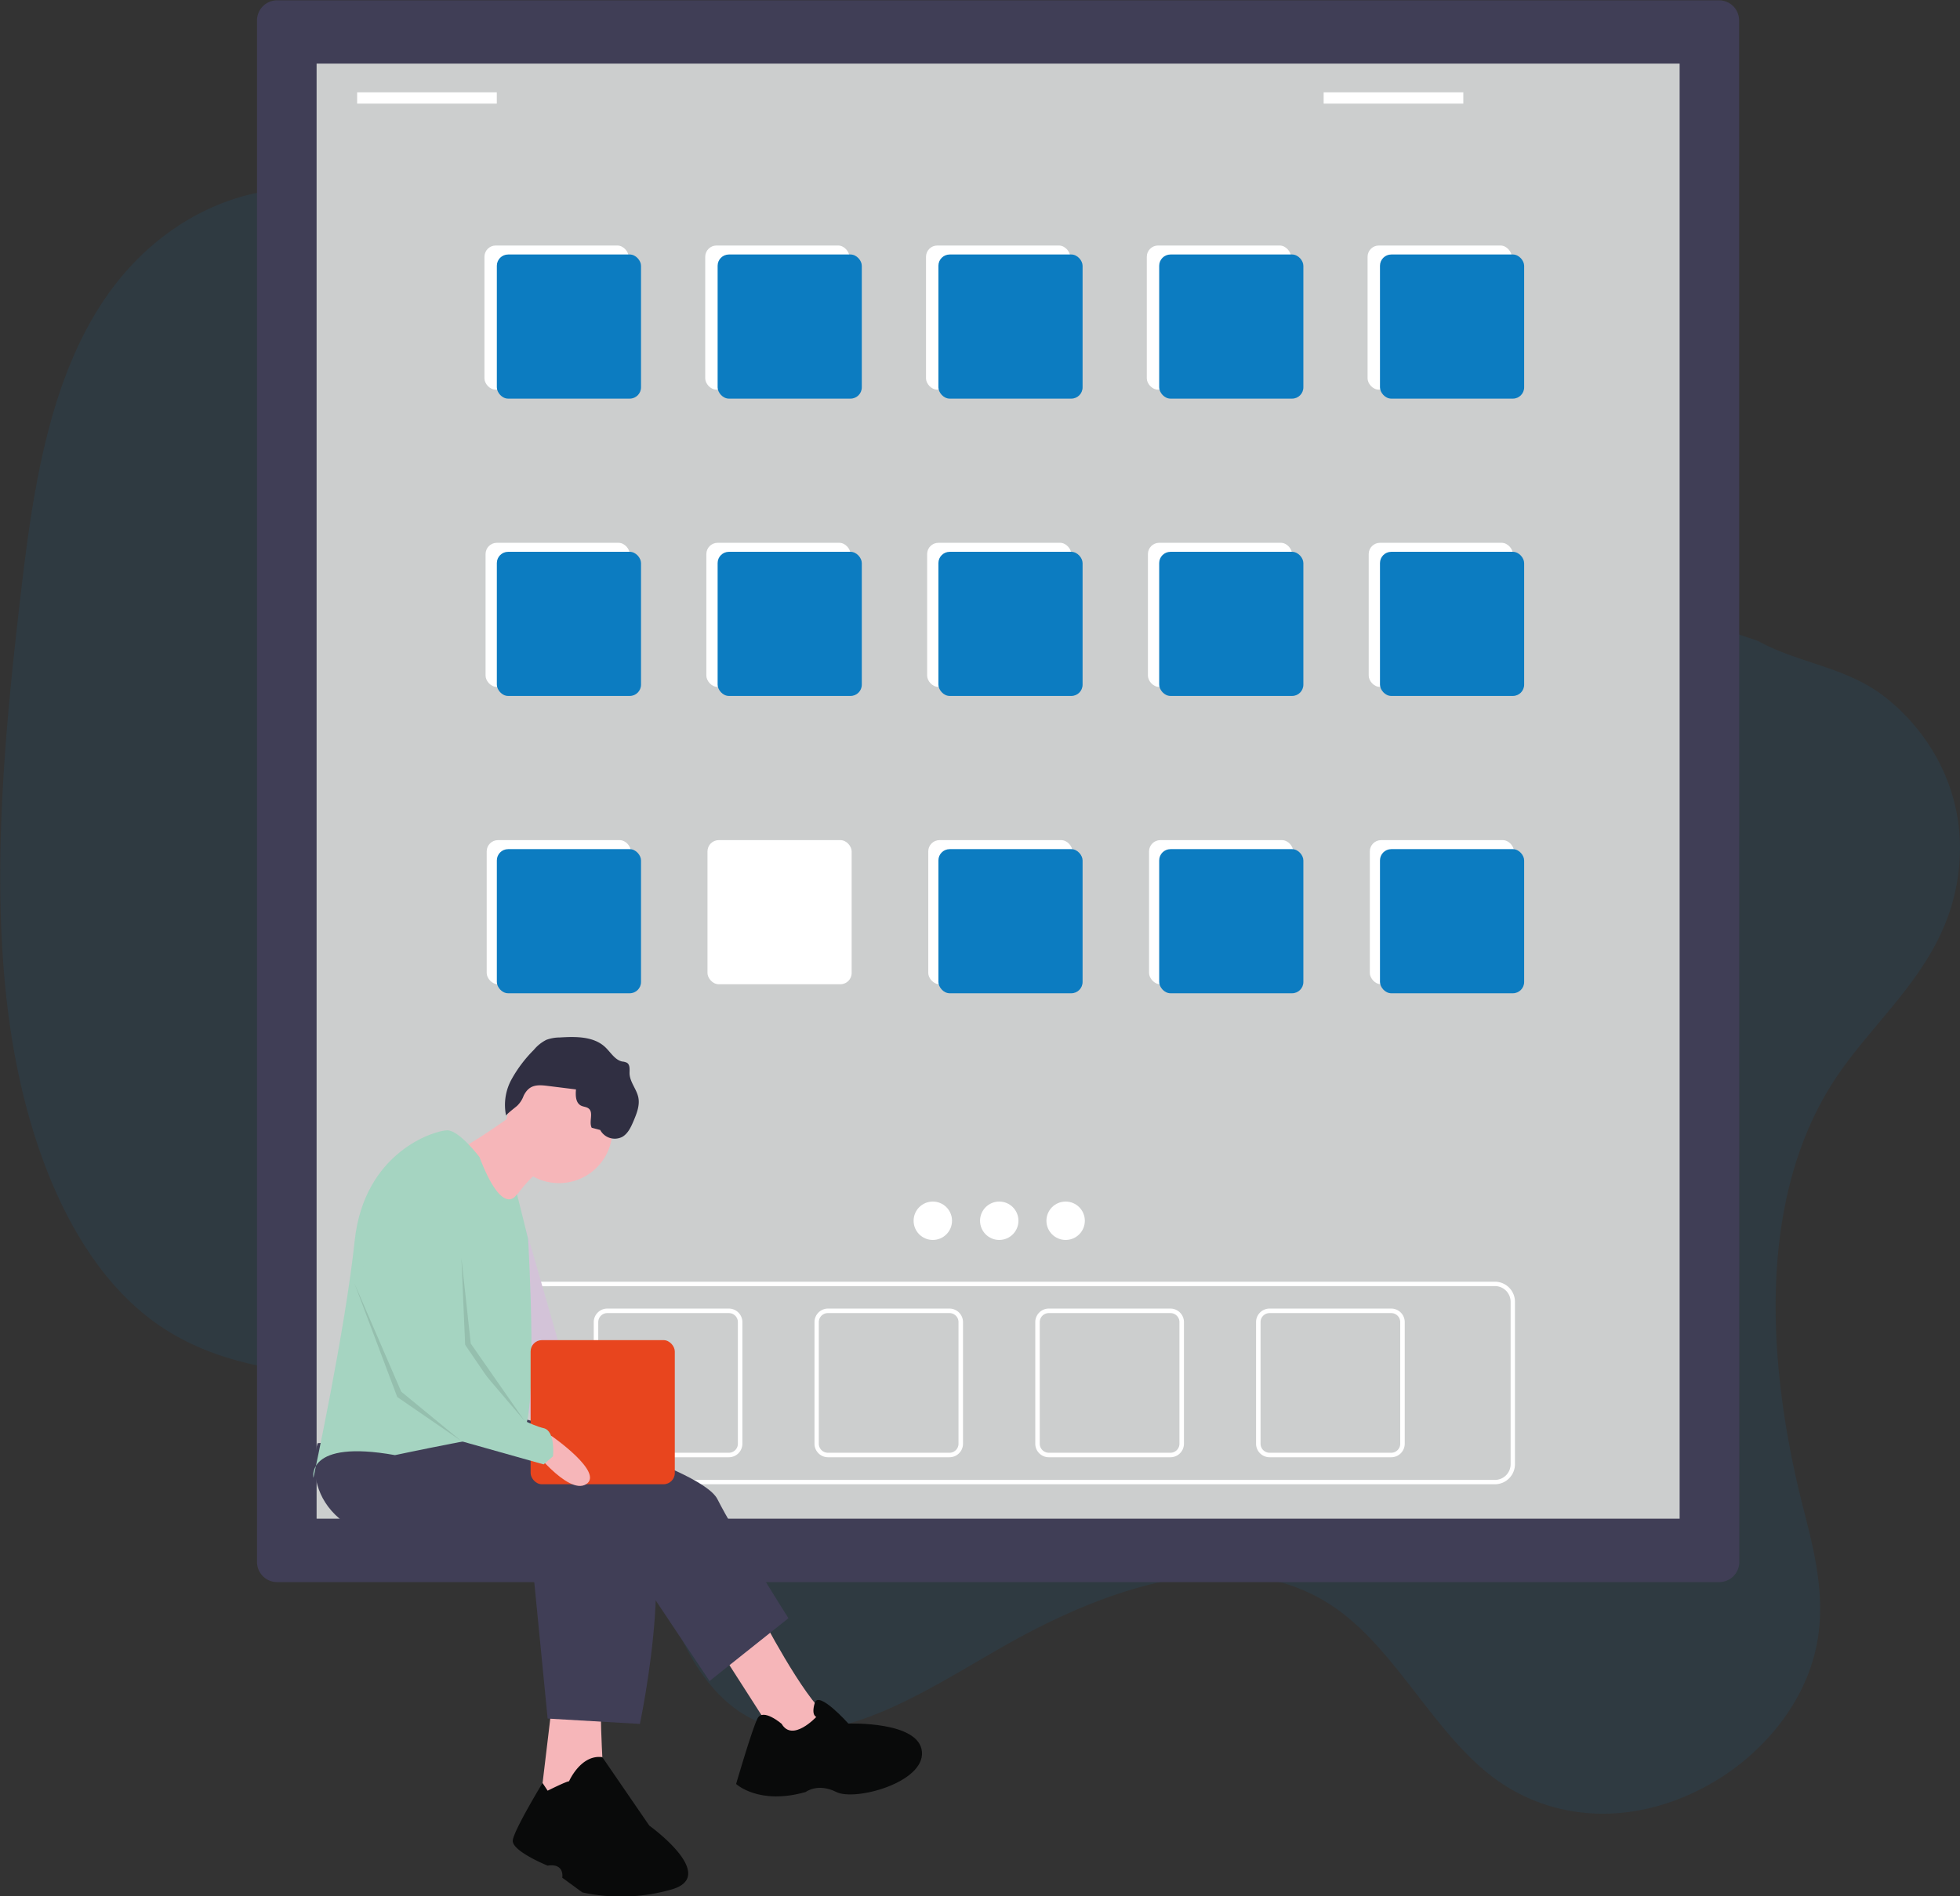 <svg xmlns="http://www.w3.org/2000/svg" id="Capa_7" data-name="Capa 7" viewBox="0 0 486.84 471.14"><rect x="0" y="0" width="486.84" height="471.14" fill="#333333" stroke="none"/><defs><style>.cls-1,.cls-6{fill:#0c7cc1;}.cls-1{opacity:0.1;}.cls-1,.cls-10,.cls-14{isolation:isolate;}.cls-2{fill:#797a7a;}.cls-3{fill:#403e56;}.cls-4{fill:#cccece;}.cls-5{fill:#fff;}.cls-7{fill:#f6b6b9;}.cls-8{fill:#090a0a;}.cls-9{fill:#d0cde1;}.cls-10{fill:#ec6585;}.cls-10,.cls-14{opacity:0.1;}.cls-11{fill:#302f42;}.cls-12{fill:#a5d4c1;}.cls-13{fill:#e8451e;}.cls-14{fill:#010101;}</style></defs><path class="cls-1" d="M440.77,173.65c10.33,5.7,22,6.41,31.65,14,11.9,9.32,22.13,26.52,17.4,48.24-4.54,20.67-21.08,32.42-31,48.45-18.7,30.25-15.17,71.43-6.95,104,2.77,10.89,5.89,22.38,3.58,34.53-2.88,14.87-13.36,26.57-23.95,33.27-19.31,12.2-41.39,11.85-57.47-.9-13.86-11-23-30.15-37.2-40.59-23.7-17.39-56.21-6.85-84.49,9.43-20,11.49-42,26.11-60.45,17.85-13-5.8-21.07-22.24-24.85-40.08-1.82-8.62-2.93-18-7.11-24.6a27.62,27.62,0,0,0-9.48-8.67C118.08,349,74.27,365.32,43,343.24,21.94,328.32,9.94,297.47,6,264.5s-.7-68.26,3.38-103c2.87-24.71,6.8-51.12,19.76-71.24C42.81,69,64.44,59.52,83.24,61.54S118.33,75.45,132.39,90c17.6,18.2,33.43,41.44,56.21,47.29,15.48,4,32.42-.66,48.9-3.23,27.53-4.38,54.65-3.12,81.57-1.46" transform="translate(-4.16 -14.43)"></path><polygon class="cls-2" points="269.95 237.96 269.95 269.53 287.96 269.53 295.36 266.77 299.83 263.36 305.99 254.92 305.99 237.96 269.95 237.96"></polygon><polygon class="cls-2" points="182.23 280.05 208.03 280.05 229.07 322.14 195.95 322.14 182.23 280.05"></polygon><circle class="cls-1" cx="269.96" cy="199.59" r="148.49"></circle><path class="cls-3" d="M436.18,402.51a5,5,0,0,1-5,5H73a5,5,0,0,1-5-5v-383a5,5,0,0,1,5-5H431.14a5,5,0,0,1,5,5Z" transform="translate(-4.16 -14.43)"></path><rect class="cls-4" x="78.64" y="15.8" width="338.56" height="361.52"></rect><path class="cls-5" d="M375.46,383.2H129.24a5.05,5.05,0,0,1-5-5V337.87a5,5,0,0,1,5-5H375.46a5,5,0,0,1,5,5v40.29A5,5,0,0,1,375.46,383.2ZM129.24,334a3.92,3.92,0,0,0-3.92,3.91v40.29a3.93,3.93,0,0,0,3.92,3.92H375.46a3.91,3.91,0,0,0,3.92-3.92V337.87a3.91,3.91,0,0,0-3.92-3.91Z" transform="translate(-4.16 -14.43)"></path><path class="cls-5" d="M185.2,376.49H155a3.38,3.38,0,0,1-3.36-3.36V342.91a3.37,3.37,0,0,1,3.36-3.36H185.2a3.37,3.37,0,0,1,3.36,3.36v30.22A3.37,3.37,0,0,1,185.2,376.49ZM155,340.67a2.25,2.25,0,0,0-2.24,2.24v30.22a2.26,2.26,0,0,0,2.24,2.24H185.2a2.24,2.24,0,0,0,2.24-2.24V342.91a2.24,2.24,0,0,0-2.24-2.24Z" transform="translate(-4.16 -14.43)"></path><path class="cls-5" d="M240,376.49H209.82a3.37,3.37,0,0,1-3.35-3.36V342.91a3.36,3.36,0,0,1,3.35-3.36H240a3.37,3.37,0,0,1,3.36,3.36v30.22A3.37,3.37,0,0,1,240,376.49Zm-30.22-35.82a2.25,2.25,0,0,0-2.24,2.24v30.22a2.26,2.26,0,0,0,2.24,2.24H240a2.24,2.24,0,0,0,2.24-2.24V342.91a2.24,2.24,0,0,0-2.24-2.24Z" transform="translate(-4.16 -14.43)"></path><path class="cls-5" d="M294.88,376.49H264.66a3.37,3.37,0,0,1-3.35-3.36V342.91a3.36,3.36,0,0,1,3.35-3.36h30.22a3.37,3.37,0,0,1,3.36,3.36v30.22A3.37,3.37,0,0,1,294.88,376.49Zm-30.22-35.82a2.25,2.25,0,0,0-2.24,2.24v30.22a2.26,2.26,0,0,0,2.24,2.24h30.22a2.24,2.24,0,0,0,2.24-2.24V342.91a2.24,2.24,0,0,0-2.24-2.24Z" transform="translate(-4.16 -14.43)"></path><path class="cls-5" d="M349.72,376.49H319.5a3.37,3.37,0,0,1-3.35-3.36V342.91a3.36,3.36,0,0,1,3.35-3.36h30.22a3.36,3.36,0,0,1,3.36,3.36v30.22A3.37,3.37,0,0,1,349.72,376.49ZM319.5,340.67a2.23,2.23,0,0,0-2.23,2.24v30.22a2.24,2.24,0,0,0,2.23,2.24h30.22a2.24,2.24,0,0,0,2.24-2.24V342.91a2.24,2.24,0,0,0-2.24-2.24Z" transform="translate(-4.16 -14.43)"></path><rect class="cls-5" x="120.33" y="61" width="35.81" height="35.81" rx="2.8"></rect><rect class="cls-5" x="175.17" y="61" width="35.81" height="35.81" rx="2.8"></rect><rect class="cls-5" x="230.01" y="61" width="35.81" height="35.81" rx="2.8"></rect><rect class="cls-5" x="284.85" y="61" width="35.81" height="35.81" rx="2.8"></rect><rect class="cls-5" x="339.69" y="61" width="35.81" height="35.81" rx="2.8"></rect><rect class="cls-5" x="120.61" y="134.86" width="35.81" height="35.81" rx="2.8"></rect><rect class="cls-5" x="175.45" y="134.86" width="35.81" height="35.81" rx="2.8"></rect><rect class="cls-5" x="230.29" y="134.86" width="35.81" height="35.81" rx="2.8"></rect><rect class="cls-5" x="285.13" y="134.86" width="35.81" height="35.81" rx="2.8"></rect><rect class="cls-5" x="339.97" y="134.86" width="35.81" height="35.81" rx="2.8"></rect><rect class="cls-5" x="120.89" y="208.73" width="35.81" height="35.81" rx="2.8"></rect><rect class="cls-5" x="175.73" y="208.73" width="35.81" height="35.81" rx="2.8"></rect><rect class="cls-5" x="230.57" y="208.73" width="35.81" height="35.81" rx="2.8"></rect><rect class="cls-5" x="285.41" y="208.73" width="35.81" height="35.81" rx="2.8"></rect><rect class="cls-5" x="340.25" y="208.73" width="35.81" height="35.81" rx="2.8"></rect><rect class="cls-5" x="88.71" y="22.94" width="34.69" height="2.8"></rect><rect class="cls-5" x="328.78" y="22.94" width="34.69" height="2.8"></rect><circle class="cls-5" cx="231.7" cy="303.3" r="4.77"></circle><circle class="cls-5" cx="248.2" cy="303.3" r="4.77"></circle><circle class="cls-5" cx="264.69" cy="303.3" r="4.77"></circle><rect class="cls-6" x="123.41" y="63.23" width="35.81" height="35.81" rx="2.8"></rect><rect class="cls-6" x="178.25" y="63.23" width="35.81" height="35.81" rx="2.8"></rect><rect class="cls-6" x="233.09" y="63.23" width="35.81" height="35.81" rx="2.8"></rect><rect class="cls-6" x="287.93" y="63.23" width="35.81" height="35.81" rx="2.8"></rect><rect class="cls-6" x="342.77" y="63.23" width="35.81" height="35.81" rx="2.8"></rect><rect class="cls-6" x="123.41" y="137.1" width="35.81" height="35.81" rx="2.8"></rect><rect class="cls-6" x="178.25" y="137.1" width="35.81" height="35.81" rx="2.8"></rect><rect class="cls-6" x="233.09" y="137.1" width="35.81" height="35.81" rx="2.8"></rect><rect class="cls-6" x="287.93" y="137.1" width="35.81" height="35.81" rx="2.8"></rect><rect class="cls-6" x="342.77" y="137.1" width="35.81" height="35.81" rx="2.8"></rect><rect class="cls-6" x="123.41" y="210.97" width="35.81" height="35.81" rx="2.8"></rect><rect class="cls-6" x="233.09" y="210.97" width="35.81" height="35.81" rx="2.8"></rect><rect class="cls-6" x="287.93" y="210.97" width="35.81" height="35.81" rx="2.8"></rect><rect class="cls-6" x="342.77" y="210.97" width="35.81" height="35.81" rx="2.8"></rect><path class="cls-7" d="M193,415.49s10.63,20.59,16.61,25.24S200,451,200,451L181.7,422.46Z" transform="translate(-4.16 -14.43)"></path><path class="cls-3" d="M128.56,365.34s49.49,13,53.81,21.58S200,416.48,200,416.48l-19.6,15.61L161.11,403.2,108,379.29Z" transform="translate(-4.16 -14.43)"></path><path class="cls-8" d="M198.31,442.72s-4.65-4-6-1.33S187,457.66,187,457.66s5.64,5.32,17.27,2c0,0,3-2.33,7.63,0s21.92-2.33,21.26-10-18.27-7-18.27-7-7.41-8.31-8.35-5.15.38,3.49.38,3.49S201,447.37,198.31,442.72Z" transform="translate(-4.16 -14.43)"></path><path class="cls-7" d="M141.52,435.75l-3.33,27.89h16.28s-1.33-21.58-1-24.24S141.52,435.75,141.52,435.75Z" transform="translate(-4.16 -14.43)"></path><path class="cls-7" d="M150.82,374.3s9,13.29,3.65,14.28-9.63-14.28-9.63-14.28Z" transform="translate(-4.16 -14.43)"></path><path class="cls-3" d="M83.06,373s-6.64,19.59,19.6,24.9,34.21,9.64,34.21,9.64l3.32,33.87,22.91,1.33s11-51.48-3.32-58.12-44.5-14.28-44.5-14.28Z" transform="translate(-4.16 -14.43)"></path><path class="cls-8" d="M140.19,459.33s4.65-2.33,5.31-2.33c0,0,2.92-6.73,8.27-6l11.66,17s17.6,12.62,5.31,15.94a45.49,45.49,0,0,1-21.92.67l-5-3.66s.67-3.65-3.65-3c0,0-9-3.65-8.64-6.31s7.39-14.22,7.39-14.22Z" transform="translate(-4.16 -14.43)"></path><circle class="cls-7" cx="138.85" cy="280.67" r="13.28"></circle><path class="cls-7" d="M132.22,290.94s-12,8.64-14.28,9,11,16.61,11,16.61,6.31-10.3,10.29-11.63S132.22,290.94,132.22,290.94Z" transform="translate(-4.16 -14.43)"></path><path class="cls-9" d="M134.84,320h0l11.33,39.39,8.3,18.93s-9-3.09-9.63.61l-13.29-19.21Z" transform="translate(-4.16 -14.43)"></path><path class="cls-10" d="M134.84,320h0l11.33,39.39,8.3,18.93s-9-3.09-9.63.61l-13.29-19.21Z" transform="translate(-4.16 -14.43)"></path><path class="cls-11" d="M140,284.2l7.23.9c-.14,1.47-.1,3.29,1.2,4,.62.33,1.39.31,1.94.74,1.3,1,0,3.28.76,4.78l2.12.56a4.09,4.09,0,0,0,5.53,1.68h0c1.42-.86,2.14-2.49,2.78-4,.77-1.83,1.54-3.79,1.16-5.73-.41-2.09-2.11-3.82-2.19-6,0-.95.17-2.14-.64-2.65a3.32,3.32,0,0,0-1.17-.31c-1.84-.39-2.87-2.3-4.25-3.59-2.88-2.7-7.32-2.63-11.26-2.39a9.92,9.92,0,0,0-3.32.58,9.66,9.66,0,0,0-3.12,2.49,32.77,32.77,0,0,0-5.57,7.38,13.14,13.14,0,0,0-1.33,9c-.07-.29,2.44-2.18,2.75-2.48a6.57,6.57,0,0,0,1.61-2.5C135.5,284.12,137.23,283.85,140,284.2Z" transform="translate(-4.16 -14.43)"></path><path class="cls-12" d="M123.25,301.9s-5-6.64-8-6.64-20.65,5.25-23,27.5-10.24,58.85-10.24,58.85-2-9.63,20.26-5.65c0,0,26.57-5.64,31.22-5.64s1.85-48.11,1.85-48.11l-2.77-11.11S129.23,317.51,123.25,301.9Z" transform="translate(-4.16 -14.43)"></path><rect class="cls-13" x="131.8" y="332.96" width="35.81" height="35.81" rx="2.8"></rect><polygon class="cls-14" points="114.61 312.55 115.61 335.8 130.38 353.12 116.93 333.81 114.61 312.55"></polygon><polygon class="cls-14" points="88.04 318.86 99.66 345.76 114.61 358.05 98.67 347.09 88.04 318.86"></polygon><path class="cls-7" d="M141.15,371.19s13.18,9.13,8.59,12-14.16-9.81-14.16-9.81Z" transform="translate(-4.16 -14.43)"></path><path class="cls-12" d="M102,303.56s-9.63,27.9-8.12,31.78C98.63,347.55,104,359,104,359l15,13.57,20.19,5.69,2.33-2s.66-6.31-2.33-7-7.64-3.32-7.64-3.32l-12-17.6S119.26,304.56,102,303.56Z" transform="translate(-4.16 -14.43)"></path></svg>